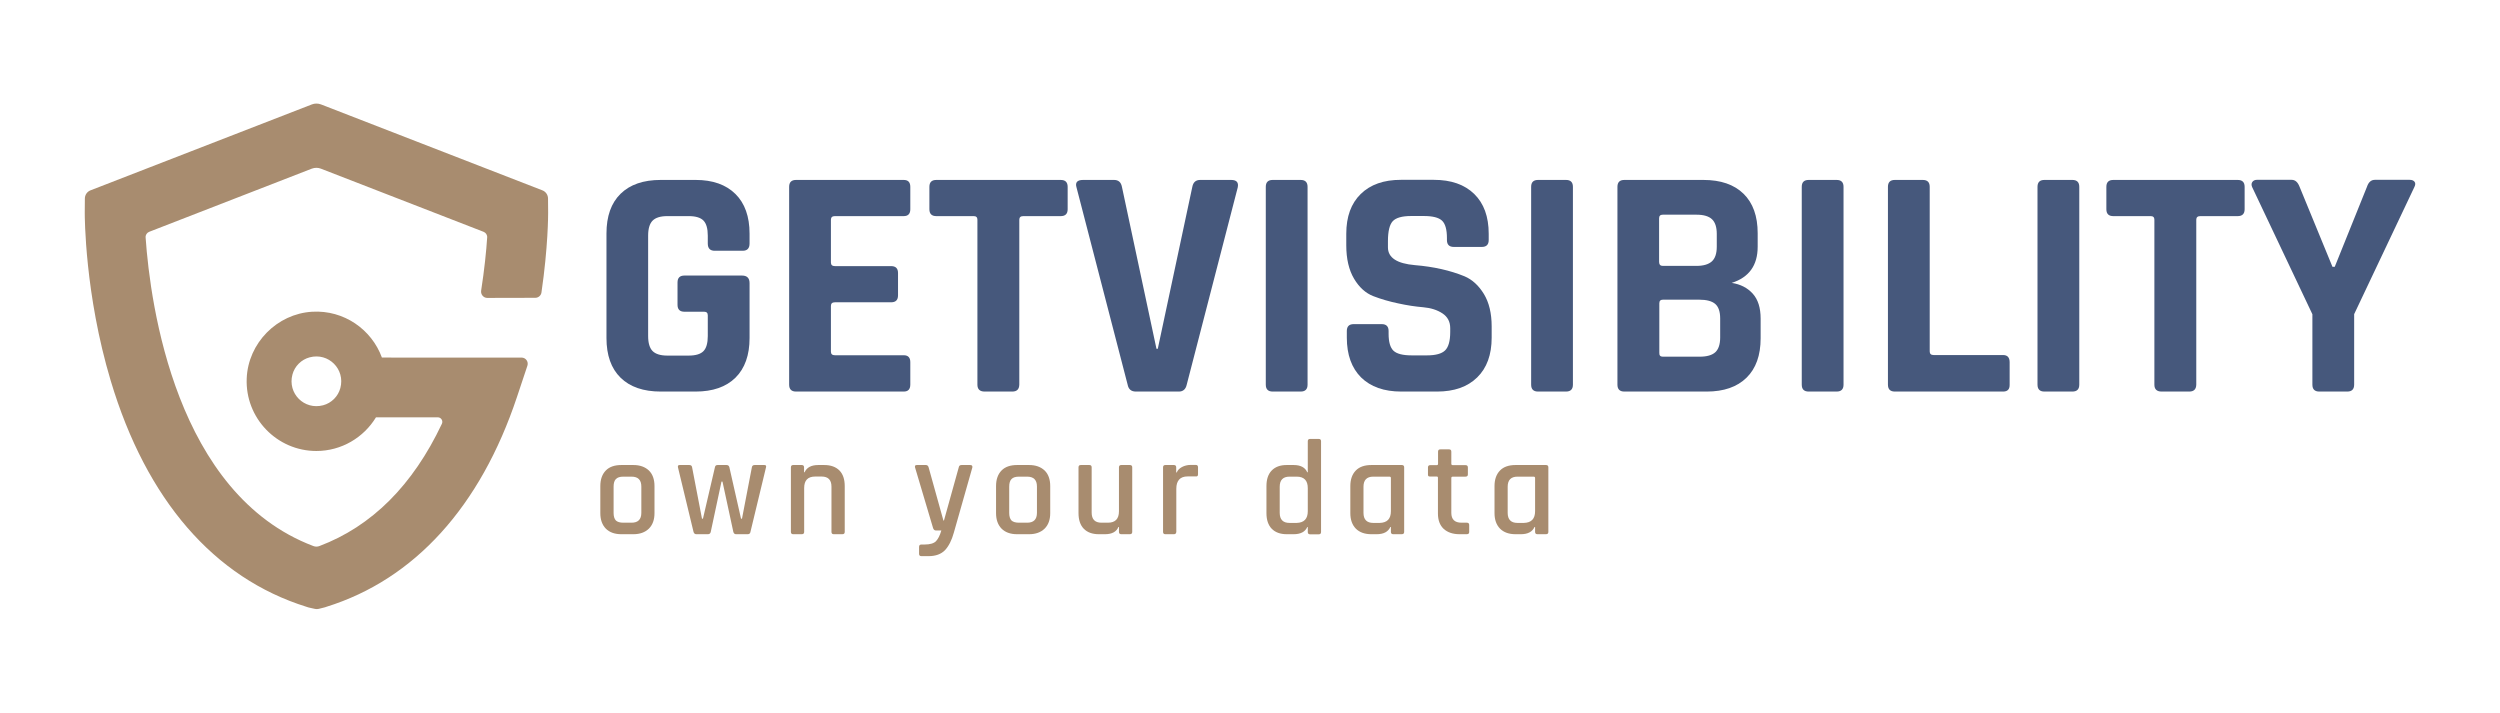 <?xml version="1.0" encoding="utf-8"?>
<!-- Generator: Adobe Illustrator 27.2.0, SVG Export Plug-In . SVG Version: 6.00 Build 0)  -->
<svg version="1.1" id="Layer_1" xmlns="http://www.w3.org/2000/svg" xmlns:xlink="http://www.w3.org/1999/xlink" x="0px" y="0px"
	 viewBox="0 0 228 65" style="enable-background:new 0 0 228 65;" xml:space="preserve">
<style type="text/css">
	.st0{fill:#46587C;}
	.st1{fill:#A88C6F;}
</style>
<g>
	<g>
		<path class="st0" d="M63.44,35.71h-3.18c-1.58,0-2.8-0.42-3.66-1.26c-0.86-0.84-1.29-2.05-1.29-3.63V21.3
			c0-1.58,0.43-2.79,1.29-3.63c0.86-0.84,2.08-1.26,3.66-1.26h3.18c1.56,0,2.77,0.43,3.63,1.28c0.86,0.85,1.29,2.06,1.29,3.62v0.9
			c0,0.44-0.21,0.66-0.63,0.66h-2.55c-0.42,0-0.63-0.22-0.63-0.66v-0.72c0-0.64-0.13-1.1-0.39-1.37c-0.26-0.27-0.71-0.41-1.35-0.41
			h-1.95c-0.62,0-1.07,0.14-1.34,0.41c-0.27,0.27-0.41,0.73-0.41,1.37v9.16c0,0.64,0.14,1.1,0.41,1.37
			c0.27,0.27,0.72,0.41,1.34,0.41h1.95c0.64,0,1.09-0.14,1.35-0.41c0.26-0.27,0.39-0.73,0.39-1.37v-1.89c0-0.22-0.11-0.33-0.33-0.33
			h-1.8c-0.42,0-0.63-0.21-0.63-0.63v-2.04c0-0.42,0.21-0.63,0.63-0.63h5.25c0.46,0,0.69,0.23,0.69,0.69v5.01
			c0,1.56-0.43,2.77-1.29,3.62C66.21,35.29,65,35.71,63.44,35.71z"/>
		<path class="st0" d="M82.42,35.71H72.6c-0.42,0-0.63-0.21-0.63-0.63V17.04c0-0.42,0.21-0.63,0.63-0.63h9.82
			c0.4,0,0.6,0.21,0.6,0.63v2.04c0,0.42-0.2,0.63-0.6,0.63h-6.28c-0.24,0-0.36,0.11-0.36,0.33v3.9c0,0.22,0.12,0.33,0.36,0.33h5.13
			c0.42,0,0.63,0.21,0.63,0.63v2.04c0,0.42-0.21,0.63-0.63,0.63h-5.13c-0.24,0-0.36,0.11-0.36,0.33v4.17c0,0.22,0.12,0.33,0.36,0.33
			h6.28c0.4,0,0.6,0.21,0.6,0.63v2.04C83.02,35.5,82.82,35.71,82.42,35.71z"/>
		<path class="st0" d="M92.32,35.71H89.8c-0.44,0-0.66-0.21-0.66-0.63V20.04c0-0.22-0.11-0.33-0.33-0.33h-3.42
			c-0.42,0-0.63-0.21-0.63-0.63v-2.04c0-0.42,0.21-0.63,0.63-0.63h11.35c0.42,0,0.63,0.21,0.63,0.63v2.04
			c0,0.42-0.21,0.63-0.63,0.63h-3.42c-0.24,0-0.36,0.11-0.36,0.33v15.04C92.95,35.5,92.74,35.71,92.32,35.71z"/>
		<path class="st0" d="M107.52,35.71h-3.93c-0.42,0-0.67-0.21-0.75-0.63L98.18,17.1c-0.14-0.46,0.06-0.69,0.6-0.69h2.82
			c0.4,0,0.64,0.21,0.72,0.63l3.15,14.77h0.12l3.15-14.77c0.08-0.42,0.32-0.63,0.72-0.63h2.82c0.5,0,0.7,0.23,0.6,0.69l-4.65,17.98
			C108.14,35.5,107.89,35.71,107.52,35.71z"/>
		<path class="st0" d="M119.25,17.04v18.04c0,0.42-0.21,0.63-0.63,0.63h-2.55c-0.42,0-0.63-0.21-0.63-0.63V17.04
			c0-0.42,0.21-0.63,0.63-0.63h2.55C119.04,16.41,119.25,16.62,119.25,17.04z"/>
		<path class="st0" d="M122.83,30.79v-0.6c0-0.42,0.21-0.63,0.63-0.63h2.55c0.42,0,0.63,0.21,0.63,0.63v0.24
			c0,0.76,0.15,1.28,0.45,1.56c0.3,0.28,0.85,0.42,1.65,0.42h1.41c0.78,0,1.33-0.15,1.64-0.45c0.31-0.3,0.47-0.86,0.47-1.68v-0.36
			c0-0.58-0.24-1.03-0.71-1.34c-0.47-0.31-1.06-0.5-1.76-0.56c-0.7-0.06-1.46-0.17-2.27-0.35c-0.81-0.17-1.57-0.39-2.27-0.66
			c-0.7-0.27-1.29-0.8-1.76-1.59c-0.47-0.79-0.71-1.81-0.71-3.05v-1.05c0-1.56,0.44-2.77,1.32-3.63c0.88-0.86,2.1-1.29,3.66-1.29h3
			c1.58,0,2.81,0.43,3.69,1.29c0.88,0.86,1.32,2.07,1.32,3.63v0.57c0,0.42-0.21,0.63-0.63,0.63h-2.55c-0.42,0-0.63-0.21-0.63-0.63
			v-0.18c0-0.78-0.15-1.31-0.45-1.59c-0.3-0.28-0.85-0.42-1.65-0.42h-1.17c-0.82,0-1.38,0.16-1.67,0.47
			c-0.29,0.31-0.44,0.92-0.44,1.82v0.57c0,0.94,0.82,1.48,2.46,1.62c1.7,0.14,3.21,0.48,4.53,1.02c0.7,0.3,1.29,0.84,1.76,1.61
			c0.47,0.77,0.71,1.76,0.71,2.96v1.02c0,1.56-0.44,2.77-1.32,3.63c-0.88,0.86-2.1,1.29-3.66,1.29h-3.27
			c-1.56,0-2.78-0.43-3.66-1.29C123.27,33.56,122.83,32.35,122.83,30.79z"/>
		<path class="st0" d="M143.45,17.04v18.04c0,0.42-0.21,0.63-0.63,0.63h-2.55c-0.42,0-0.63-0.21-0.63-0.63V17.04
			c0-0.42,0.21-0.63,0.63-0.63h2.55C143.24,16.41,143.45,16.62,143.45,17.04z"/>
		<path class="st0" d="M147.51,35.08V17.04c0-0.42,0.21-0.63,0.63-0.63h7.21c1.58,0,2.8,0.42,3.66,1.26
			c0.86,0.84,1.29,2.04,1.29,3.6v1.23c0,1.7-0.79,2.8-2.37,3.3c0.8,0.12,1.44,0.45,1.92,0.98c0.48,0.53,0.72,1.29,0.72,2.27v1.8
			c0,1.56-0.43,2.76-1.29,3.6c-0.86,0.84-2.07,1.26-3.63,1.26h-7.51C147.72,35.71,147.51,35.5,147.51,35.08z M151.65,24.25h3.06
			c0.64,0,1.11-0.14,1.41-0.41c0.3-0.27,0.45-0.72,0.45-1.34v-1.17c0-0.62-0.15-1.07-0.44-1.34c-0.29-0.27-0.76-0.41-1.4-0.41h-3.09
			c-0.22,0-0.33,0.11-0.33,0.33v3.99C151.32,24.14,151.43,24.25,151.65,24.25z M151.65,32.53h3.36c0.66,0,1.14-0.14,1.43-0.41
			c0.29-0.27,0.44-0.72,0.44-1.34v-1.74c0-0.62-0.15-1.06-0.45-1.32c-0.3-0.26-0.79-0.39-1.47-0.39h-3.3
			c-0.22,0-0.33,0.11-0.33,0.33v4.53C151.32,32.42,151.43,32.53,151.65,32.53z"/>
		<path class="st0" d="M168.13,17.04v18.04c0,0.42-0.21,0.63-0.63,0.63h-2.55c-0.42,0-0.63-0.21-0.63-0.63V17.04
			c0-0.42,0.21-0.63,0.63-0.63h2.55C167.92,16.41,168.13,16.62,168.13,17.04z"/>
		<path class="st0" d="M182.69,35.71h-9.88c-0.42,0-0.63-0.21-0.63-0.63V17.04c0-0.42,0.21-0.63,0.63-0.63h2.55
			c0.42,0,0.63,0.21,0.63,0.63v15.01c0,0.22,0.12,0.33,0.36,0.33h6.33c0.4,0,0.6,0.22,0.6,0.66v2.04
			C183.29,35.5,183.09,35.71,182.69,35.71z"/>
		<path class="st0" d="M189.63,17.04v18.04c0,0.42-0.21,0.63-0.63,0.63h-2.55c-0.42,0-0.63-0.21-0.63-0.63V17.04
			c0-0.42,0.21-0.63,0.63-0.63H189C189.42,16.41,189.63,16.62,189.63,17.04z"/>
		<path class="st0" d="M199.66,35.71h-2.52c-0.44,0-0.66-0.21-0.66-0.63V20.04c0-0.22-0.11-0.33-0.33-0.33h-3.42
			c-0.42,0-0.63-0.21-0.63-0.63v-2.04c0-0.42,0.21-0.63,0.63-0.63h11.35c0.42,0,0.63,0.21,0.63,0.63v2.04
			c0,0.42-0.21,0.63-0.63,0.63h-3.42c-0.24,0-0.36,0.11-0.36,0.33v15.04C200.29,35.5,200.08,35.71,199.66,35.71z"/>
		<path class="st0" d="M214.07,35.71h-2.55c-0.42,0-0.63-0.21-0.63-0.63v-6.42l-5.49-11.59c-0.08-0.18-0.08-0.34,0.01-0.47
			c0.09-0.13,0.23-0.2,0.41-0.2h3.18c0.32,0,0.56,0.21,0.72,0.63l3,7.3h0.21l2.94-7.3c0.14-0.42,0.38-0.63,0.72-0.63h3.18
			c0.2,0,0.35,0.06,0.44,0.18s0.08,0.28-0.02,0.48l-5.49,11.59v6.42C214.7,35.5,214.49,35.71,214.07,35.71z"/>
	</g>
	<path class="st1" d="M48.82,27.16c0.28,0,0.52-0.21,0.56-0.48c0.61-4.16,0.61-7.09,0.61-7.26l-0.01-1.31c0-0.33-0.2-0.63-0.51-0.75
		l-20.2-7.84c-0.27-0.1-0.56-0.1-0.82,0l-20.2,7.84c-0.31,0.12-0.51,0.42-0.51,0.75l-0.01,1.31c0,0.3,0,7.4,2.37,15.31
		c3.25,10.85,9.42,17.98,17.85,20.61c0.11,0.04,0.21,0.07,0.32,0.09l0.45,0.1c0.11,0.03,0.23,0.02,0.34,0l0.44-0.11
		c0.1-0.02,0.19-0.05,0.27-0.08c8.02-2.5,14.04-9.12,17.38-19.14l0.95-2.85c0.12-0.37-0.15-0.74-0.54-0.74H34.83
		c-0.93-2.55-3.45-4.35-6.36-4.18c-3.21,0.19-5.84,2.86-5.97,6.08c-0.15,3.62,2.76,6.62,6.35,6.62c2.3,0,4.32-1.23,5.44-3.07h5.64
		c0.3,0,0.5,0.32,0.37,0.59C37.65,44.26,33.9,48,29.13,49.8c-0.18,0.07-0.37,0.07-0.55,0c-12.53-4.74-14.87-21.97-15.3-28.14
		c-0.02-0.23,0.12-0.44,0.33-0.52l14.83-5.76c0.27-0.1,0.56-0.1,0.82,0l14.84,5.76c0.21,0.08,0.35,0.29,0.33,0.52
		c-0.08,1.24-0.25,2.92-0.55,4.85c-0.05,0.34,0.21,0.66,0.56,0.66L48.82,27.16z M29.47,36.96c-1.72,0.46-3.26-1.08-2.8-2.8
		c0.2-0.76,0.81-1.37,1.57-1.57c1.72-0.46,3.26,1.08,2.8,2.8C30.84,36.15,30.23,36.76,29.47,36.96z"/>
	<g>
		<path class="st1" d="M57.76,48.72h-1.09c-0.61,0-1.08-0.17-1.42-0.51c-0.33-0.34-0.5-0.81-0.5-1.41v-2.47
			c0-0.61,0.17-1.08,0.5-1.42s0.81-0.5,1.42-0.5h1.09c0.6,0,1.07,0.17,1.42,0.5c0.34,0.33,0.51,0.81,0.51,1.42v2.47
			c0,0.6-0.17,1.07-0.51,1.41C58.83,48.55,58.36,48.72,57.76,48.72z M56.85,47.67h0.75c0.59,0,0.89-0.3,0.89-0.9v-2.4
			c0-0.6-0.3-0.9-0.89-0.9h-0.75c-0.31,0-0.54,0.07-0.68,0.22c-0.14,0.14-0.21,0.37-0.21,0.69v2.4c0,0.31,0.07,0.54,0.21,0.69
			C56.31,47.6,56.53,47.67,56.85,47.67z"/>
		<path class="st1" d="M64.56,48.72H63.5c-0.12,0-0.21-0.07-0.25-0.21l-1.42-5.89c-0.03-0.14,0.02-0.21,0.15-0.21h0.89
			c0.15,0,0.23,0.07,0.25,0.21l0.9,4.68h0.09l1.09-4.68c0.02-0.14,0.1-0.21,0.24-0.21h0.82c0.14,0,0.23,0.07,0.26,0.21l1.06,4.68
			h0.09l0.9-4.68c0.02-0.14,0.11-0.21,0.25-0.21h0.89c0.14,0,0.19,0.07,0.15,0.21l-1.42,5.89c-0.02,0.14-0.11,0.21-0.25,0.21h-1.06
			c-0.13,0-0.21-0.07-0.25-0.21l-0.99-4.59h-0.09l-0.98,4.59C64.79,48.65,64.7,48.72,64.56,48.72z"/>
		<path class="st1" d="M73.12,48.72h-0.78c-0.14,0-0.21-0.07-0.21-0.21v-5.89c0-0.14,0.07-0.21,0.21-0.21h0.78
			c0.14,0,0.21,0.07,0.21,0.21v0.45h0.05c0.2-0.44,0.61-0.66,1.25-0.66h0.54c0.6,0,1.06,0.17,1.39,0.5c0.32,0.33,0.48,0.8,0.48,1.42
			v4.18c0,0.14-0.07,0.21-0.22,0.21h-0.78c-0.14,0-0.21-0.07-0.21-0.21v-4.13c0-0.61-0.3-0.92-0.9-0.92h-0.58
			c-0.68,0-1.01,0.35-1.01,1.05v4C73.34,48.65,73.27,48.72,73.12,48.72z"/>
		<path class="st1" d="M84.69,50.72h-0.66c-0.14,0-0.21-0.07-0.21-0.21v-0.63c0-0.15,0.07-0.22,0.21-0.22h0.28
			c0.5,0,0.85-0.1,1.05-0.3c0.19-0.2,0.36-0.52,0.49-0.98h-0.49c-0.12,0-0.21-0.07-0.26-0.21l-1.65-5.55
			c-0.03-0.14,0.02-0.21,0.16-0.21h0.83c0.13,0,0.21,0.07,0.25,0.21l1.35,4.85h0.05l1.35-4.85c0.02-0.14,0.11-0.21,0.25-0.21h0.79
			c0.16,0,0.22,0.07,0.2,0.22l-1.69,5.95c-0.19,0.69-0.46,1.22-0.8,1.59C85.83,50.54,85.33,50.72,84.69,50.72z"/>
		<path class="st1" d="M93.85,48.72h-1.09c-0.61,0-1.08-0.17-1.42-0.51c-0.33-0.34-0.5-0.81-0.5-1.41v-2.47
			c0-0.61,0.17-1.08,0.5-1.42s0.81-0.5,1.42-0.5h1.09c0.6,0,1.07,0.17,1.42,0.5c0.34,0.33,0.51,0.81,0.51,1.42v2.47
			c0,0.6-0.17,1.07-0.51,1.41C94.92,48.55,94.45,48.72,93.85,48.72z M92.93,47.67h0.75c0.59,0,0.89-0.3,0.89-0.9v-2.4
			c0-0.6-0.3-0.9-0.89-0.9h-0.75c-0.31,0-0.54,0.07-0.68,0.22c-0.14,0.14-0.21,0.37-0.21,0.69v2.4c0,0.31,0.07,0.54,0.21,0.69
			C92.39,47.6,92.62,47.67,92.93,47.67z"/>
		<path class="st1" d="M100.77,48.72h-0.56c-0.59,0-1.05-0.17-1.37-0.5c-0.32-0.33-0.48-0.81-0.48-1.42v-4.18
			c0-0.14,0.07-0.21,0.21-0.21h0.78c0.14,0,0.21,0.07,0.21,0.21v4.13c0,0.61,0.3,0.92,0.89,0.92h0.59c0.68,0,1.01-0.35,1.01-1.05v-4
			c0-0.14,0.07-0.21,0.21-0.21h0.78c0.15,0,0.22,0.07,0.22,0.21v5.89c0,0.14-0.07,0.21-0.22,0.21h-0.78c-0.14,0-0.21-0.07-0.21-0.21
			v-0.45h-0.05C101.82,48.5,101.41,48.72,100.77,48.72z"/>
		<path class="st1" d="M107.06,48.72h-0.78c-0.14,0-0.21-0.07-0.21-0.21v-5.89c0-0.14,0.07-0.21,0.21-0.21h0.78
			c0.14,0,0.21,0.07,0.21,0.21v0.47h0.05c0.08-0.21,0.24-0.37,0.48-0.5c0.23-0.12,0.5-0.19,0.79-0.19h0.46
			c0.14,0,0.21,0.07,0.21,0.21v0.64c0,0.16-0.07,0.22-0.21,0.2h-0.74c-0.68,0-1.03,0.38-1.03,1.13v3.92
			C107.27,48.65,107.2,48.72,107.06,48.72z"/>
		<path class="st1" d="M117.98,48.72h-0.63c-0.59,0-1.05-0.17-1.37-0.5s-0.48-0.81-0.48-1.42v-2.47c0-0.62,0.16-1.09,0.48-1.42
			c0.32-0.33,0.77-0.5,1.37-0.5h0.63c0.63,0,1.05,0.22,1.24,0.66h0.05v-2.83c0-0.14,0.07-0.21,0.21-0.21h0.79
			c0.14,0,0.21,0.07,0.21,0.21v8.28c0,0.14-0.07,0.21-0.21,0.21h-0.79c-0.14,0-0.21-0.07-0.21-0.21v-0.45h-0.05
			C119.03,48.5,118.62,48.72,117.98,48.72z M119.27,46.62v-2.1c0-0.7-0.34-1.05-1.01-1.05h-0.66c-0.59,0-0.89,0.31-0.89,0.92v2.38
			c0,0.61,0.3,0.92,0.89,0.92h0.66C118.93,47.67,119.27,47.32,119.27,46.62z"/>
		<path class="st1" d="M125.55,48.72h-0.48c-0.61,0-1.08-0.17-1.42-0.51c-0.33-0.34-0.5-0.81-0.5-1.41v-2.47
			c0-0.61,0.17-1.08,0.5-1.42s0.81-0.5,1.42-0.5h2.77c0.15,0,0.22,0.07,0.22,0.21v5.89c0,0.14-0.07,0.21-0.22,0.21h-0.78
			c-0.14,0-0.21-0.07-0.21-0.21v-0.45h-0.05C126.6,48.5,126.19,48.72,125.55,48.72z M126.85,46.62v-3.03c0-0.08-0.05-0.12-0.14-0.12
			h-1.47c-0.59,0-0.89,0.31-0.89,0.92v2.38c0,0.61,0.3,0.92,0.89,0.92h0.59C126.51,47.67,126.85,47.32,126.85,46.62z"/>
		<path class="st1" d="M131.03,43.46h-0.59c-0.08,0-0.14-0.01-0.17-0.04c-0.03-0.03-0.04-0.08-0.04-0.15v-0.64
			c0-0.14,0.07-0.21,0.21-0.21h0.59c0.08,0,0.12-0.04,0.12-0.12v-1.11c0-0.14,0.07-0.21,0.22-0.21h0.78c0.14,0,0.21,0.07,0.21,0.21
			v1.11c0,0.08,0.05,0.12,0.14,0.12h1.15c0.15,0,0.22,0.07,0.22,0.21v0.64c0,0.13-0.07,0.2-0.22,0.2h-1.15
			c-0.09,0-0.14,0.04-0.14,0.12v3.18c0,0.6,0.31,0.9,0.93,0.9h0.48c0.15,0,0.22,0.07,0.22,0.21v0.64c0,0.13-0.07,0.2-0.22,0.2h-0.67
			c-0.61,0-1.09-0.17-1.44-0.49c-0.35-0.33-0.52-0.8-0.52-1.4v-3.24C131.15,43.5,131.11,43.46,131.03,43.46z"/>
		<path class="st1" d="M138.7,48.72h-0.48c-0.61,0-1.08-0.17-1.42-0.51c-0.33-0.34-0.5-0.81-0.5-1.41v-2.47
			c0-0.61,0.17-1.08,0.5-1.42s0.81-0.5,1.42-0.5h2.77c0.15,0,0.22,0.07,0.22,0.21v5.89c0,0.14-0.07,0.21-0.22,0.21h-0.78
			c-0.14,0-0.21-0.07-0.21-0.21v-0.45h-0.05C139.75,48.5,139.34,48.72,138.7,48.72z M140,46.62v-3.03c0-0.08-0.05-0.12-0.14-0.12
			h-1.47c-0.59,0-0.89,0.31-0.89,0.92v2.38c0,0.61,0.3,0.92,0.89,0.92h0.59C139.66,47.67,140,47.32,140,46.62z"/>
	</g>
</g>
</svg>

